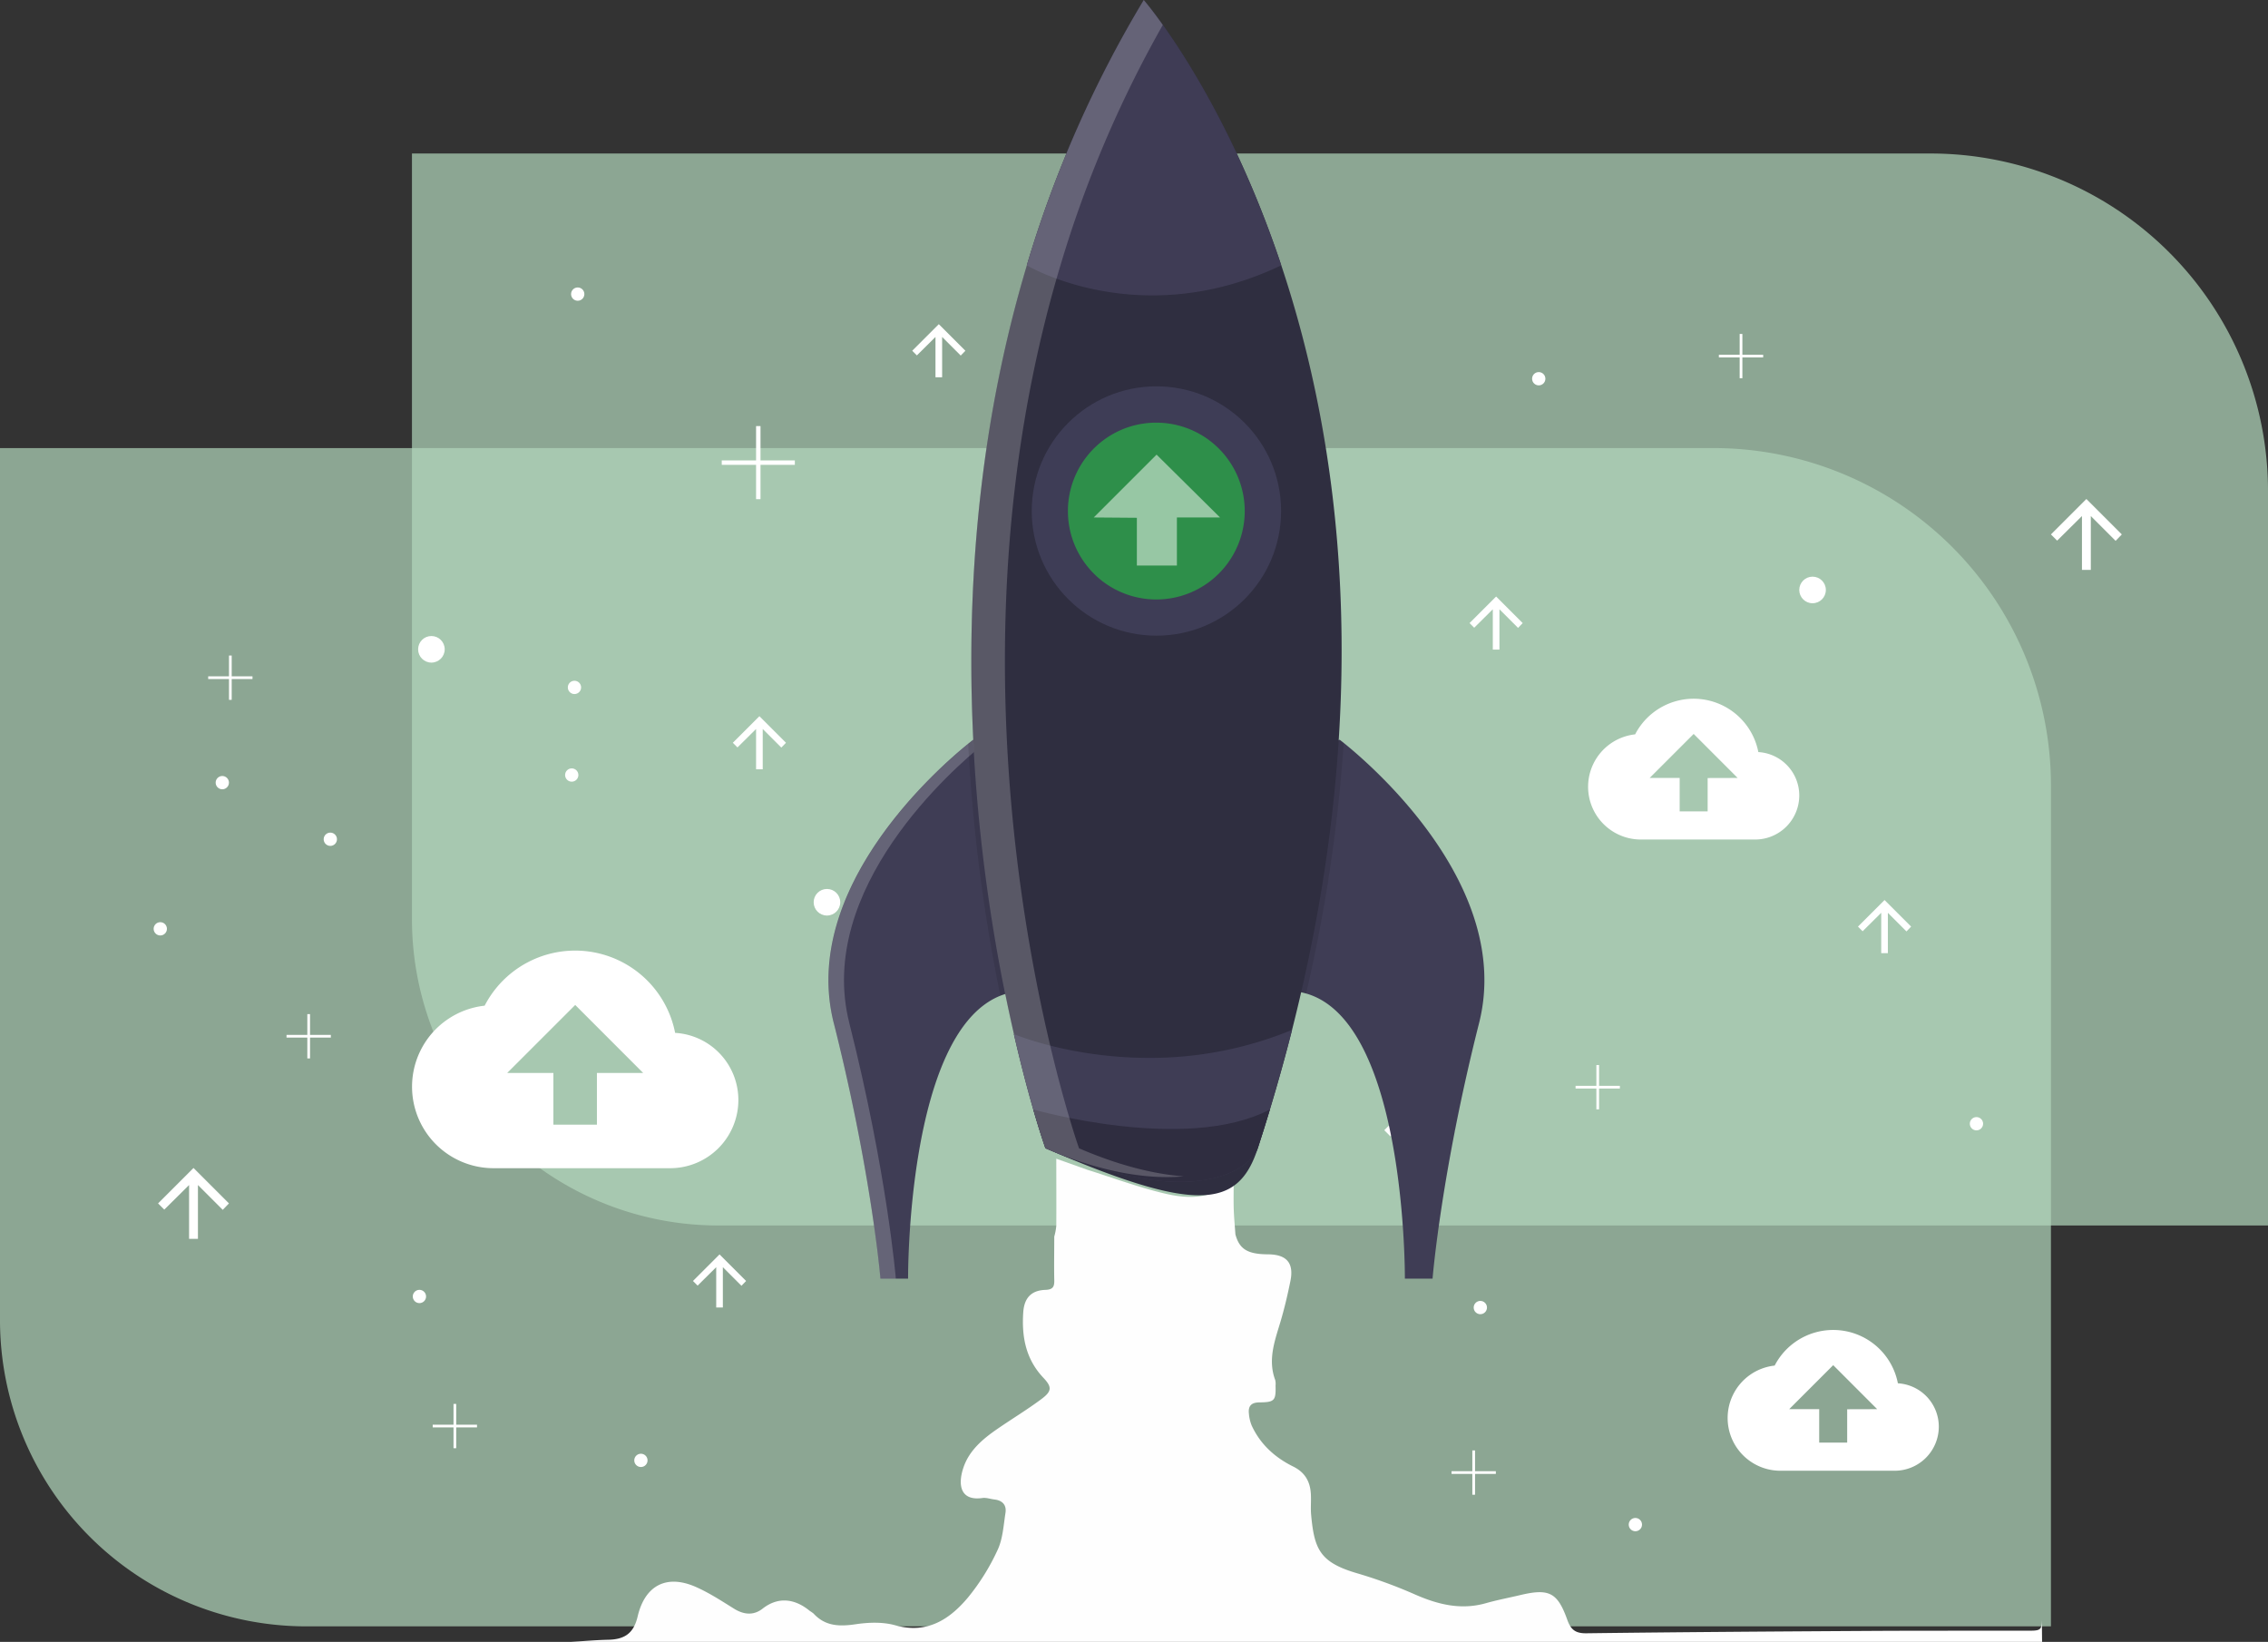 <?xml version="1.0" encoding="UTF-8"?> <svg xmlns="http://www.w3.org/2000/svg" viewBox="0 0 1024 741.31"><rect x="0" y="0" width="1024" height="741.31" fill="#333333" stroke="none"/><defs><style>.cls-1{fill:#b3d7bc;opacity:0.7;}.cls-2,.cls-5{fill:#fff;}.cls-3{fill:#fefefe;}.cls-4{fill:#3f3d55;}.cls-5,.cls-6{isolation:isolate;}.cls-5{opacity:0.2;}.cls-6{opacity:0.1;}.cls-7{fill:#2f2e40;}.cls-8{fill:#3e3d56;}.cls-9{fill:#2e8f4a;}.cls-10{fill:#3f3c55;}.cls-11{fill:#2f2d40;}.cls-12{fill:#97c7a4;}</style></defs><g id="Layer_2" data-name="Layer 2"><g id="Layer_1-2" data-name="Layer 1"><path class="cls-1" d="M0,202.31H773.64A152.36,152.36,0,0,1,926,354.67V734.31a0,0,0,0,1,0,0H138.28A138.28,138.28,0,0,1,0,596V202.31A0,0,0,0,1,0,202.31Z"></path><path class="cls-1" d="M186,69.31H871.64A152.36,152.36,0,0,1,1024,221.67V553.31a0,0,0,0,1,0,0H324.28A138.28,138.28,0,0,1,186,415V69.31a0,0,0,0,1,0,0Z"></path><path class="cls-2" d="M793.89,339.57a29.75,29.75,0,0,0-55.63-8,23.81,23.81,0,0,0,2.58,47.48H792.5a19.92,19.92,0,0,0,19.87-19.82A19.63,19.63,0,0,0,793.89,339.57ZM771,351.29v15.06H758.37v-15.1H744.82l19.87-19.87,19.86,19.87Z"></path><path class="cls-2" d="M856.89,624.57a29.75,29.75,0,0,0-55.63-8,23.81,23.81,0,0,0,2.58,47.48H855.5a19.92,19.92,0,0,0,19.87-19.82A19.63,19.63,0,0,0,856.89,624.57ZM834,636.29v15.06H821.37v-15.1H807.82l19.87-19.87,19.86,19.87Z"></path><path class="cls-2" d="M643,526.31V502l11.2,11.2,2.8-2.9-16-16-16,16,2.8,2.8L639,502v24.3Z"></path><path class="cls-2" d="M677,293.31V275.1l8.4,8.4,2.1-2.17-12-12-12,12,2.1,2.1,8.4-8.33v18.21Z"></path><path class="cls-2" d="M852.37,430.35V412.14l8.4,8.4,2.1-2.17-12-12-12,12,2.1,2.1,8.4-8.33v18.21Z"></path><circle class="cls-2" cx="818.37" cy="266.37" r="6"></circle><circle class="cls-2" cx="892.37" cy="507.37" r="3"></circle><circle class="cls-2" cx="668.37" cy="590.37" r="3"></circle><circle class="cls-2" cx="738.37" cy="688.37" r="3"></circle><polygon class="cls-2" points="731.37 490.26 721.98 490.26 721.98 480.88 720.76 480.88 720.76 490.26 711.37 490.26 711.37 491.48 720.76 491.48 720.76 500.88 721.98 500.88 721.98 491.48 731.37 491.48 731.37 490.26"></polygon><polygon class="cls-2" points="675.37 664.26 665.98 664.26 665.98 654.88 664.76 654.88 664.76 664.26 655.37 664.26 655.37 665.48 664.76 665.48 664.76 674.88 665.98 674.88 665.98 665.48 675.37 665.48 675.37 664.26"></polygon><path class="cls-2" d="M304.82,466.35a46,46,0,0,0-86-12.28,36.8,36.8,0,0,0,4,73.38h79.85a30.79,30.79,0,0,0,30.7-30.72A30.34,30.34,0,0,0,304.82,466.35Zm-35.31,18.1v23.34H249.86V484.45H229l30.71-30.7,30.68,30.7Z"></path><path class="cls-2" d="M89.37,559.35v-24.3l11.2,11.2,2.8-2.9-16-16-16,16,2.8,2.8,11.2-11.1v24.3Z"></path><path class="cls-2" d="M425.37,170.35V152.14l8.4,8.4,2.1-2.17-12-12-12,12,2.1,2.1,8.4-8.33v18.21Z"></path><path class="cls-2" d="M344.37,347.35V329.14l8.4,8.4,2.1-2.17-12-12-12,12,2.1,2.1,8.4-8.33v18.21Z"></path><path class="cls-2" d="M326.37,590.35V572.14l8.4,8.4,2.1-2.17-12-12-12,12,2.1,2.1,8.4-8.33v18.21Z"></path><circle class="cls-2" cx="373.37" cy="407.37" r="6"></circle><circle class="cls-2" cx="289.37" cy="659.37" r="3"></circle><circle class="cls-2" cx="72.37" cy="419.37" r="3"></circle><circle class="cls-2" cx="100.37" cy="353.37" r="3"></circle><circle class="cls-2" cx="189.37" cy="585.37" r="3"></circle><circle class="cls-2" cx="259.37" cy="310.37" r="3"></circle><polygon class="cls-2" points="358.87 207.88 343.37 207.88 343.37 192.38 341.37 192.38 341.37 207.88 325.87 207.88 325.87 209.88 341.37 209.88 341.37 225.38 343.37 225.38 343.37 209.88 358.87 209.88 358.87 207.88"></polygon><polygon class="cls-2" points="215.37 643.26 205.98 643.26 205.98 633.88 204.76 633.88 204.76 643.26 195.37 643.26 195.37 644.48 204.76 644.48 204.76 653.88 205.98 653.88 205.98 644.48 215.37 644.48 215.37 643.26"></polygon><polygon class="cls-2" points="149.37 467.26 139.98 467.26 139.98 457.88 138.76 457.88 138.76 467.26 129.37 467.26 129.37 468.48 138.76 468.48 138.76 477.88 139.98 477.88 139.98 468.48 149.37 468.48 149.37 467.26"></polygon><circle class="cls-2" cx="149.14" cy="378.93" r="3"></circle><circle class="cls-2" cx="258.14" cy="349.93" r="3"></circle><circle class="cls-2" cx="194.78" cy="293.17" r="6"></circle><polygon class="cls-2" points="114 305.37 104.61 305.37 104.61 295.98 103.39 295.98 103.39 305.37 94 305.37 94 306.59 103.39 306.59 103.39 315.98 104.61 315.98 104.61 306.59 114 306.59 114 305.37"></polygon><circle class="cls-2" cx="260.84" cy="132.79" r="3"></circle><path class="cls-2" d="M944,257.31V233l11.2,11.2,2.8-2.9-16-16-16,16,2.8,2.8L940,233v24.3Z"></path><polygon class="cls-2" points="796.07 160.17 786.68 160.17 786.68 150.78 785.46 150.78 785.46 160.17 776.07 160.17 776.07 161.39 785.46 161.39 785.46 170.78 786.68 170.78 786.68 161.39 796.07 161.39 796.07 160.17"></polygon><circle class="cls-2" cx="694.74" cy="171" r="3"></circle><path class="cls-3" d="M922,741.31H258c5.57-.33,11.13-.83,16.71-.95,7.56-.17,11.45-3.13,13.19-10.52,3.28-14,13-19.13,26.17-13.37,6,2.63,11.65,6.31,17.27,9.82,4.46,2.79,8.91,3.22,13,0,7.43-5.79,15-4.16,21.33,1.09a14.92,14.92,0,0,1,1.64,1.14c5.35,5.83,11.81,5.91,19.15,4.82,5.79-.86,12.17-1.06,17.71.48,14.35,4,24.44-2.53,32.8-12.45a99.18,99.18,0,0,0,13.41-21.47c2.38-5,2.7-11.13,3.59-16.81.56-3.56-1.38-5.65-5-6.06-1.8-.21-3.66-.91-5.39-.67-9.88,1.42-11.31-5.78-8.56-13.83,2.63-7.71,8.72-12.83,15.23-17.32s13.4-8.66,19.79-13.4c4.85-3.6,5.08-5.46,1.06-9.72-8-8.45-9.85-18.57-9.1-29.59.43-6.4,3.57-9.9,10-10.11,3.54-.11,4.1-1.58,4-4.56-.13-6.5,0-13,0-19.5a26.7,26.7,0,0,0,.91-4.85c.07-10.1,0-20.2,0-30.31l14.06,5c11.5,3.61,22.86,7.83,34.56,10.64,11.19,2.69,22.51,2.87,31.49-6.57,0,4.45-.11,8.91,0,13.35.12,3.92.5,7.83.77,11.75,1.8,6.66,5.47,8.91,14.54,9,8.58,0,12,3.88,10.26,12.2-1.29,6.34-2.77,12.66-4.64,18.84-2.56,8.47-5.54,16.79-2.18,25.74a7.82,7.82,0,0,1,.14,2.48c.19,6.71-.42,7.53-7.2,7.59-3.75,0-5.24,1.62-4.82,5.14a17.94,17.94,0,0,0,1.23,5.27c3.9,8.52,10.52,14.48,18.75,18.55,5.48,2.71,7.76,7,8,12.72.14,3-.16,6,.1,9,1.43,15.76,4,21.63,21.05,26.56a215.41,215.41,0,0,1,26,9.55c10.36,4.52,20.68,7.06,31.91,3.86,5.1-1.45,10.34-2.43,15.51-3.66,12.92-3.06,16.77-1.22,21.18,11.14,1.56,4.39,3.59,6.18,8.55,6.12,42.78-.54,85.56-.82,128.34-1.07,23.49-.13,47-.06,70.47-.09,6.08,0,6.85,0,6.92-4.86"></path><path class="cls-4" d="M457.55,447.9a30.22,30.22,0,0,0-5.89,1.68C409.27,466.51,410,577.31,410,577.31H397.5s-3.93-47.55-21.05-115.39c-15.43-61,47.84-115.74,60.69-126.11,1.44-1.16,2.25-1.77,2.25-1.77C503.11,357.45,457.55,447.9,457.55,447.9Z"></path><path class="cls-5" d="M444,336c-1.47-.67-3-1.32-4.6-1.91l-2.24,1.77c-12.85,10.37-76.12,65.08-60.69,126.11,17.12,67.84,21,115.38,21,115.38h7s-3.89-47.55-21-115.39C368.1,401.16,430.76,346.67,444,336Z"></path><path class="cls-4" d="M667.8,461.93c-17.17,67.84-21,115.38-21,115.38h-12.5s.78-115.8-44.58-128.73a26.08,26.08,0,0,0-3-.7S541.11,357.44,604.86,334c0,0,.64.48,1.81,1.41C618.48,344.9,683.4,400.19,667.8,461.93Z"></path><path class="cls-6" d="M457.55,447.9a30.22,30.22,0,0,0-5.89,1.68,769.45,769.45,0,0,1-14.52-113.76c1.44-1.15,2.25-1.77,2.25-1.77C503.11,357.45,457.55,447.9,457.55,447.9Z"></path><path class="cls-6" d="M606.69,335.47a708.82,708.82,0,0,1-17,113.16,23.34,23.34,0,0,0-3-.7s-45.57-90.44,18.17-113.85C604.86,334.05,605.5,334.53,606.69,335.47Z"></path><path class="cls-7" d="M583.36,465q-6.6,26.06-15.47,53.44c-8.88,27.4-28.07,29.24-95.88,0,0,0-6.77-19.09-14.22-51.56-16.4-71.38-36.07-207.4,5.84-347.11A520.19,520.19,0,0,1,516.42,0s35.8,41.11,62.08,119.79S621.5,314.73,583.36,465Z"></path><circle class="cls-8" cx="522.12" cy="230.72" r="56.29"></circle><path class="cls-9" d="M562,230.75a39.93,39.93,0,0,1-65.23,30.88,40.39,40.39,0,0,1-10.05-12.35,39.73,39.73,0,0,1-4.55-18.53v-.95a40,40,0,0,1,29.07-37.5,41.78,41.78,0,0,1,9.62-1.46h1.2A39.92,39.92,0,0,1,562,230.74Z"></path><path class="cls-10" d="M578.49,119.79c-63.86,30.57-114.9,0-114.9,0A519.56,519.56,0,0,1,516.42,0S552.22,41.11,578.49,119.79Z"></path><path class="cls-4" d="M583.36,465q-4.49,17.64-10,35.88-2.61,8.7-5.5,17.54c-2.89,8.84-28.07,29.24-95.87,0,0,0-2.2-6.2-5.51-17.54-2.46-8.57-5.54-20.05-8.74-34,0,0,25.24,10.77,61.07,10.77A168,168,0,0,0,583.36,465Z"></path><path class="cls-11" d="M573.38,500.92q-2.61,8.7-5.5,17.54c-2.89,8.84-28.07,29.24-95.87,0,0,0-2.2-6.2-5.51-17.54C466.5,500.92,535.6,520.8,573.38,500.92Z"></path><path class="cls-5" d="M487.18,518.47s-6.77-19.11-14.22-51.56c-16.4-71.39-36.07-207.41,5.84-347.12A521.9,521.9,0,0,1,525,11.27C519.72,3.81,516.4,0,516.4,0a519.85,519.85,0,0,0-52.81,119.78c-41.91,139.71-22.24,275.73-5.84,347.12C465.2,499.36,472,518.47,472,518.47c26.79,11.54,47.37,14,62.48,12.67C521.55,530.16,505.88,526.52,487.18,518.47Z"></path><polygon class="cls-12" points="493.82 233.64 522.19 205.27 550.84 233.64 531.37 233.64 531.37 255.34 513.29 255.34 513.29 233.79 493.82 233.64"></polygon></g></g></svg> 